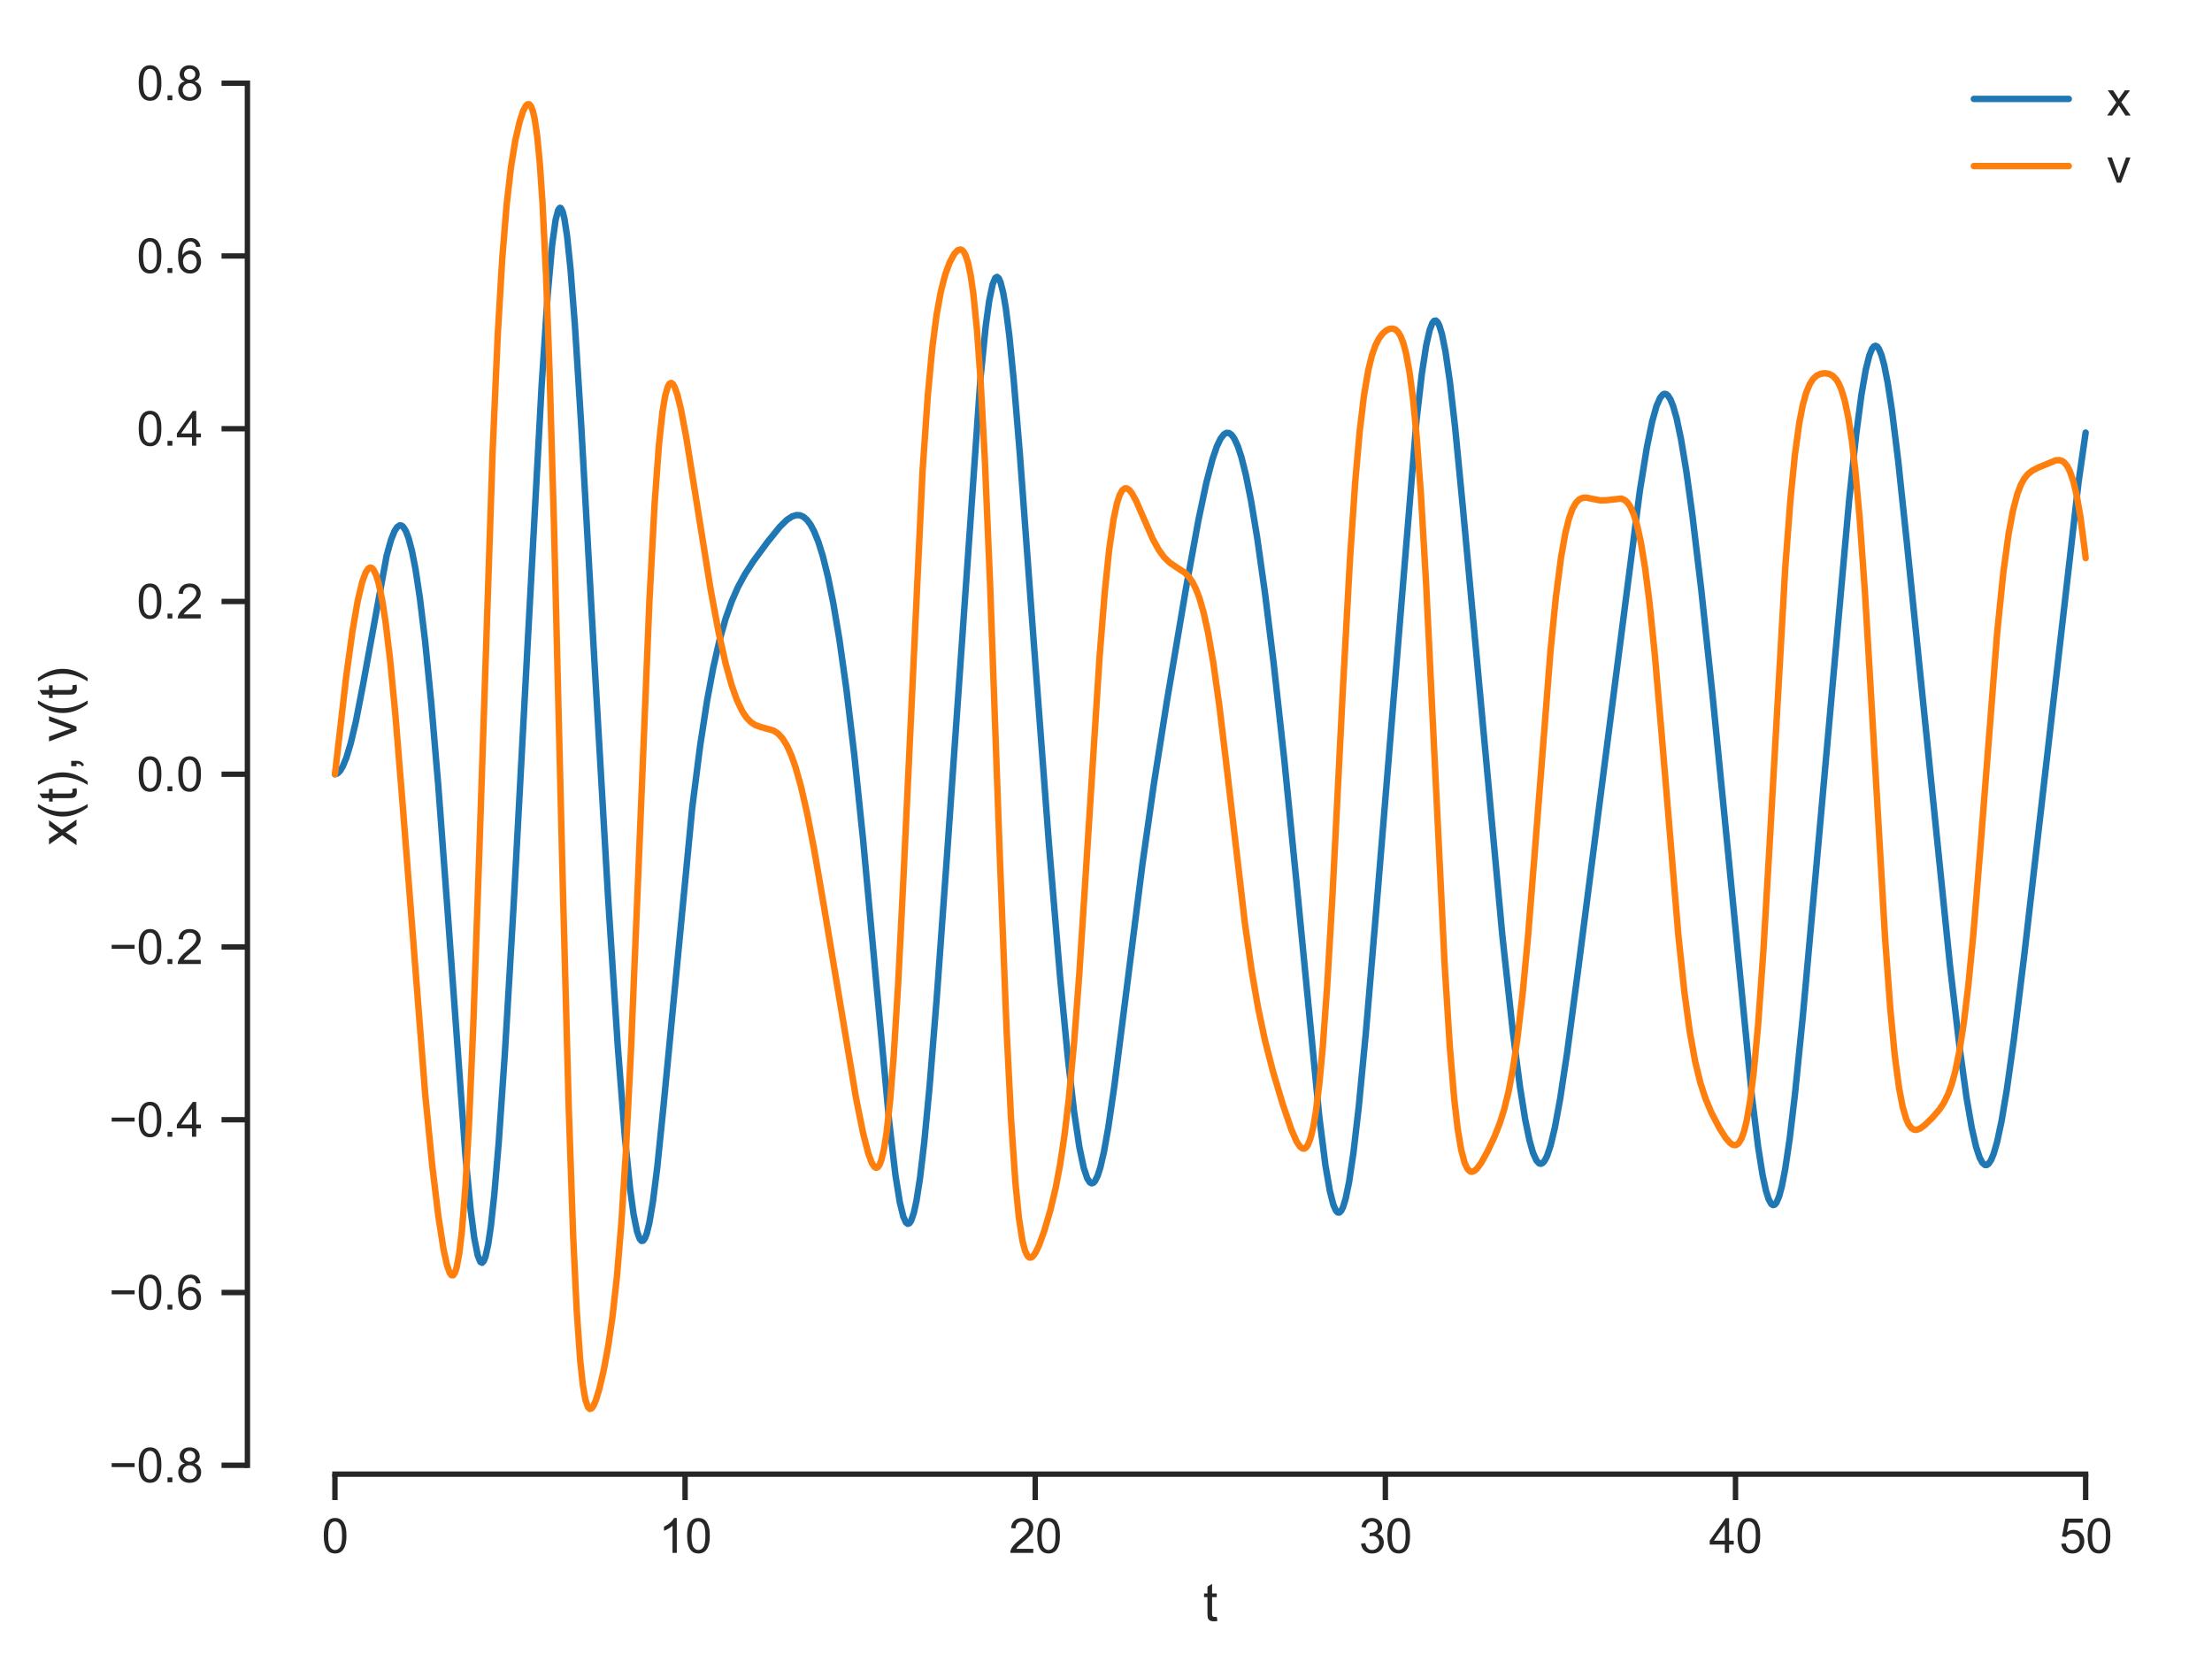 <?xml version="1.0" encoding="utf-8" standalone="no"?>
<!DOCTYPE svg PUBLIC "-//W3C//DTD SVG 1.1//EN"
  "http://www.w3.org/Graphics/SVG/1.1/DTD/svg11.dtd">
<svg xmlns:xlink="http://www.w3.org/1999/xlink" width="410.201pt" height="309.639pt" viewBox="0 0 410.201 309.639" xmlns="http://www.w3.org/2000/svg" version="1.1">
 <defs>
  <style type="text/css">*{stroke-linejoin: round; stroke-linecap: butt}</style>
 </defs>
 <g id="figure_1">
  <g id="patch_1">
   <path d="M 0 309.639 
L 410.201 309.639 
L 410.201 0 
L 0 0 
z
" style="fill: #ffffff"/>
  </g>
  <g id="axes_1">
   <g id="patch_2">
    <path d="M 45.881 273.312 
L 403.001 273.312 
L 403.001 7.2 
L 45.881 7.2 
z
" style="fill: #ffffff"/>
   </g>
   <g id="matplotlib.axis_1">
    <g id="xtick_1">
     <g id="line2d_1">
      <defs>
       <path id="mf9805ac167" d="M 0 0 
L 0 4.8 
" style="stroke: #262626"/>
      </defs>
      <g>
       <use xlink:href="#mf9805ac167" x="62.113" y="273.312" style="fill: #262626; stroke: #262626"/>
      </g>
     </g>
     <g id="text_1">
      <!-- 0 -->
      <g style="fill: #262626" transform="translate(59.667 287.911) scale(0.088 -0.088)">
       <defs>
        <path id="ArialMT-30" d="M 266 2259 
Q 266 3072 433 3567 
Q 600 4063 929 4331 
Q 1259 4600 1759 4600 
Q 2128 4600 2406 4451 
Q 2684 4303 2865 4023 
Q 3047 3744 3150 3342 
Q 3253 2941 3253 2259 
Q 3253 1453 3087 958 
Q 2922 463 2592 192 
Q 2263 -78 1759 -78 
Q 1097 -78 719 397 
Q 266 969 266 2259 
z
M 844 2259 
Q 844 1131 1108 757 
Q 1372 384 1759 384 
Q 2147 384 2411 759 
Q 2675 1134 2675 2259 
Q 2675 3391 2411 3762 
Q 2147 4134 1753 4134 
Q 1366 4134 1134 3806 
Q 844 3388 844 2259 
z
" transform="scale(0.016)"/>
       </defs>
       <use xlink:href="#ArialMT-30"/>
      </g>
     </g>
    </g>
    <g id="xtick_2">
     <g id="line2d_2">
      <g>
       <use xlink:href="#mf9805ac167" x="127.044" y="273.312" style="fill: #262626; stroke: #262626"/>
      </g>
     </g>
     <g id="text_2">
      <!-- 10 -->
      <g style="fill: #262626" transform="translate(122.151 287.911) scale(0.088 -0.088)">
       <defs>
        <path id="ArialMT-31" d="M 2384 0 
L 1822 0 
L 1822 3584 
Q 1619 3391 1289 3197 
Q 959 3003 697 2906 
L 697 3450 
Q 1169 3672 1522 3987 
Q 1875 4303 2022 4600 
L 2384 4600 
L 2384 0 
z
" transform="scale(0.016)"/>
       </defs>
       <use xlink:href="#ArialMT-31"/>
       <use xlink:href="#ArialMT-30" x="55.615"/>
      </g>
     </g>
    </g>
    <g id="xtick_3">
     <g id="line2d_3">
      <g>
       <use xlink:href="#mf9805ac167" x="191.975" y="273.312" style="fill: #262626; stroke: #262626"/>
      </g>
     </g>
     <g id="text_3">
      <!-- 20 -->
      <g style="fill: #262626" transform="translate(187.082 287.911) scale(0.088 -0.088)">
       <defs>
        <path id="ArialMT-32" d="M 3222 541 
L 3222 0 
L 194 0 
Q 188 203 259 391 
Q 375 700 629 1000 
Q 884 1300 1366 1694 
Q 2113 2306 2375 2664 
Q 2638 3022 2638 3341 
Q 2638 3675 2398 3904 
Q 2159 4134 1775 4134 
Q 1369 4134 1125 3890 
Q 881 3647 878 3216 
L 300 3275 
Q 359 3922 746 4261 
Q 1134 4600 1788 4600 
Q 2447 4600 2831 4234 
Q 3216 3869 3216 3328 
Q 3216 3053 3103 2787 
Q 2991 2522 2730 2228 
Q 2469 1934 1863 1422 
Q 1356 997 1212 845 
Q 1069 694 975 541 
L 3222 541 
z
" transform="scale(0.016)"/>
       </defs>
       <use xlink:href="#ArialMT-32"/>
       <use xlink:href="#ArialMT-30" x="55.615"/>
      </g>
     </g>
    </g>
    <g id="xtick_4">
     <g id="line2d_4">
      <g>
       <use xlink:href="#mf9805ac167" x="256.906" y="273.312" style="fill: #262626; stroke: #262626"/>
      </g>
     </g>
     <g id="text_4">
      <!-- 30 -->
      <g style="fill: #262626" transform="translate(252.013 287.911) scale(0.088 -0.088)">
       <defs>
        <path id="ArialMT-33" d="M 269 1209 
L 831 1284 
Q 928 806 1161 595 
Q 1394 384 1728 384 
Q 2125 384 2398 659 
Q 2672 934 2672 1341 
Q 2672 1728 2419 1979 
Q 2166 2231 1775 2231 
Q 1616 2231 1378 2169 
L 1441 2663 
Q 1497 2656 1531 2656 
Q 1891 2656 2178 2843 
Q 2466 3031 2466 3422 
Q 2466 3731 2256 3934 
Q 2047 4138 1716 4138 
Q 1388 4138 1169 3931 
Q 950 3725 888 3313 
L 325 3413 
Q 428 3978 793 4289 
Q 1159 4600 1703 4600 
Q 2078 4600 2393 4439 
Q 2709 4278 2876 4000 
Q 3044 3722 3044 3409 
Q 3044 3113 2884 2869 
Q 2725 2625 2413 2481 
Q 2819 2388 3044 2092 
Q 3269 1797 3269 1353 
Q 3269 753 2831 336 
Q 2394 -81 1725 -81 
Q 1122 -81 723 278 
Q 325 638 269 1209 
z
" transform="scale(0.016)"/>
       </defs>
       <use xlink:href="#ArialMT-33"/>
       <use xlink:href="#ArialMT-30" x="55.615"/>
      </g>
     </g>
    </g>
    <g id="xtick_5">
     <g id="line2d_5">
      <g>
       <use xlink:href="#mf9805ac167" x="321.837" y="273.312" style="fill: #262626; stroke: #262626"/>
      </g>
     </g>
     <g id="text_5">
      <!-- 40 -->
      <g style="fill: #262626" transform="translate(316.943 287.911) scale(0.088 -0.088)">
       <defs>
        <path id="ArialMT-34" d="M 2069 0 
L 2069 1097 
L 81 1097 
L 81 1613 
L 2172 4581 
L 2631 4581 
L 2631 1613 
L 3250 1613 
L 3250 1097 
L 2631 1097 
L 2631 0 
L 2069 0 
z
M 2069 1613 
L 2069 3678 
L 634 1613 
L 2069 1613 
z
" transform="scale(0.016)"/>
       </defs>
       <use xlink:href="#ArialMT-34"/>
       <use xlink:href="#ArialMT-30" x="55.615"/>
      </g>
     </g>
    </g>
    <g id="xtick_6">
     <g id="line2d_6">
      <g>
       <use xlink:href="#mf9805ac167" x="386.768" y="273.312" style="fill: #262626; stroke: #262626"/>
      </g>
     </g>
     <g id="text_6">
      <!-- 50 -->
      <g style="fill: #262626" transform="translate(381.874 287.911) scale(0.088 -0.088)">
       <defs>
        <path id="ArialMT-35" d="M 266 1200 
L 856 1250 
Q 922 819 1161 601 
Q 1400 384 1738 384 
Q 2144 384 2425 690 
Q 2706 997 2706 1503 
Q 2706 1984 2436 2262 
Q 2166 2541 1728 2541 
Q 1456 2541 1237 2417 
Q 1019 2294 894 2097 
L 366 2166 
L 809 4519 
L 3088 4519 
L 3088 3981 
L 1259 3981 
L 1013 2750 
Q 1425 3038 1878 3038 
Q 2478 3038 2890 2622 
Q 3303 2206 3303 1553 
Q 3303 931 2941 478 
Q 2500 -78 1738 -78 
Q 1113 -78 717 272 
Q 322 622 266 1200 
z
" transform="scale(0.016)"/>
       </defs>
       <use xlink:href="#ArialMT-35"/>
       <use xlink:href="#ArialMT-30" x="55.615"/>
      </g>
     </g>
    </g>
    <g id="text_7">
     <!-- t -->
     <g style="fill: #262626" transform="translate(223.107 300.531) scale(0.096 -0.096)">
      <defs>
       <path id="ArialMT-74" d="M 1650 503 
L 1731 6 
Q 1494 -44 1306 -44 
Q 1000 -44 831 53 
Q 663 150 594 308 
Q 525 466 525 972 
L 525 2881 
L 113 2881 
L 113 3319 
L 525 3319 
L 525 4141 
L 1084 4478 
L 1084 3319 
L 1650 3319 
L 1650 2881 
L 1084 2881 
L 1084 941 
Q 1084 700 1114 631 
Q 1144 563 1211 522 
Q 1278 481 1403 481 
Q 1497 481 1650 503 
z
" transform="scale(0.016)"/>
      </defs>
      <use xlink:href="#ArialMT-74"/>
     </g>
    </g>
   </g>
   <g id="matplotlib.axis_2">
    <g id="ytick_1">
     <g id="line2d_7">
      <defs>
       <path id="mbfc3eb7b43" d="M 0 0 
L -4.8 0 
" style="stroke: #262626"/>
      </defs>
      <g>
       <use xlink:href="#mbfc3eb7b43" x="45.881" y="271.661" style="fill: #262626; stroke: #262626"/>
      </g>
     </g>
     <g id="text_8">
      <!-- −0.8 -->
      <g style="fill: #262626" transform="translate(20.209 274.811) scale(0.088 -0.088)">
       <defs>
        <path id="ArialMT-2212" d="M 3381 1997 
L 356 1997 
L 356 2522 
L 3381 2522 
L 3381 1997 
z
" transform="scale(0.016)"/>
        <path id="ArialMT-2e" d="M 581 0 
L 581 641 
L 1222 641 
L 1222 0 
L 581 0 
z
" transform="scale(0.016)"/>
        <path id="ArialMT-38" d="M 1131 2484 
Q 781 2613 612 2850 
Q 444 3088 444 3419 
Q 444 3919 803 4259 
Q 1163 4600 1759 4600 
Q 2359 4600 2725 4251 
Q 3091 3903 3091 3403 
Q 3091 3084 2923 2848 
Q 2756 2613 2416 2484 
Q 2838 2347 3058 2040 
Q 3278 1734 3278 1309 
Q 3278 722 2862 322 
Q 2447 -78 1769 -78 
Q 1091 -78 675 323 
Q 259 725 259 1325 
Q 259 1772 486 2073 
Q 713 2375 1131 2484 
z
M 1019 3438 
Q 1019 3113 1228 2906 
Q 1438 2700 1772 2700 
Q 2097 2700 2305 2904 
Q 2513 3109 2513 3406 
Q 2513 3716 2298 3927 
Q 2084 4138 1766 4138 
Q 1444 4138 1231 3931 
Q 1019 3725 1019 3438 
z
M 838 1322 
Q 838 1081 952 856 
Q 1066 631 1291 507 
Q 1516 384 1775 384 
Q 2178 384 2440 643 
Q 2703 903 2703 1303 
Q 2703 1709 2433 1975 
Q 2163 2241 1756 2241 
Q 1359 2241 1098 1978 
Q 838 1716 838 1322 
z
" transform="scale(0.016)"/>
       </defs>
       <use xlink:href="#ArialMT-2212"/>
       <use xlink:href="#ArialMT-30" x="58.398"/>
       <use xlink:href="#ArialMT-2e" x="114.014"/>
       <use xlink:href="#ArialMT-38" x="141.797"/>
      </g>
     </g>
    </g>
    <g id="ytick_2">
     <g id="line2d_8">
      <g>
       <use xlink:href="#mbfc3eb7b43" x="45.881" y="239.632" style="fill: #262626; stroke: #262626"/>
      </g>
     </g>
     <g id="text_9">
      <!-- −0.6 -->
      <g style="fill: #262626" transform="translate(20.209 242.782) scale(0.088 -0.088)">
       <defs>
        <path id="ArialMT-36" d="M 3184 3459 
L 2625 3416 
Q 2550 3747 2413 3897 
Q 2184 4138 1850 4138 
Q 1581 4138 1378 3988 
Q 1113 3794 959 3422 
Q 806 3050 800 2363 
Q 1003 2672 1297 2822 
Q 1591 2972 1913 2972 
Q 2475 2972 2870 2558 
Q 3266 2144 3266 1488 
Q 3266 1056 3080 686 
Q 2894 316 2569 119 
Q 2244 -78 1831 -78 
Q 1128 -78 684 439 
Q 241 956 241 2144 
Q 241 3472 731 4075 
Q 1159 4600 1884 4600 
Q 2425 4600 2770 4297 
Q 3116 3994 3184 3459 
z
M 888 1484 
Q 888 1194 1011 928 
Q 1134 663 1356 523 
Q 1578 384 1822 384 
Q 2178 384 2434 671 
Q 2691 959 2691 1453 
Q 2691 1928 2437 2201 
Q 2184 2475 1800 2475 
Q 1419 2475 1153 2201 
Q 888 1928 888 1484 
z
" transform="scale(0.016)"/>
       </defs>
       <use xlink:href="#ArialMT-2212"/>
       <use xlink:href="#ArialMT-30" x="58.398"/>
       <use xlink:href="#ArialMT-2e" x="114.014"/>
       <use xlink:href="#ArialMT-36" x="141.797"/>
      </g>
     </g>
    </g>
    <g id="ytick_3">
     <g id="line2d_9">
      <g>
       <use xlink:href="#mbfc3eb7b43" x="45.881" y="207.603" style="fill: #262626; stroke: #262626"/>
      </g>
     </g>
     <g id="text_10">
      <!-- −0.4 -->
      <g style="fill: #262626" transform="translate(20.209 210.752) scale(0.088 -0.088)">
       <use xlink:href="#ArialMT-2212"/>
       <use xlink:href="#ArialMT-30" x="58.398"/>
       <use xlink:href="#ArialMT-2e" x="114.014"/>
       <use xlink:href="#ArialMT-34" x="141.797"/>
      </g>
     </g>
    </g>
    <g id="ytick_4">
     <g id="line2d_10">
      <g>
       <use xlink:href="#mbfc3eb7b43" x="45.881" y="175.574" style="fill: #262626; stroke: #262626"/>
      </g>
     </g>
     <g id="text_11">
      <!-- −0.2 -->
      <g style="fill: #262626" transform="translate(20.209 178.723) scale(0.088 -0.088)">
       <use xlink:href="#ArialMT-2212"/>
       <use xlink:href="#ArialMT-30" x="58.398"/>
       <use xlink:href="#ArialMT-2e" x="114.014"/>
       <use xlink:href="#ArialMT-32" x="141.797"/>
      </g>
     </g>
    </g>
    <g id="ytick_5">
     <g id="line2d_11">
      <g>
       <use xlink:href="#mbfc3eb7b43" x="45.881" y="143.544" style="fill: #262626; stroke: #262626"/>
      </g>
     </g>
     <g id="text_12">
      <!-- 0.0 -->
      <g style="fill: #262626" transform="translate(25.349 146.694) scale(0.088 -0.088)">
       <use xlink:href="#ArialMT-30"/>
       <use xlink:href="#ArialMT-2e" x="55.615"/>
       <use xlink:href="#ArialMT-30" x="83.398"/>
      </g>
     </g>
    </g>
    <g id="ytick_6">
     <g id="line2d_12">
      <g>
       <use xlink:href="#mbfc3eb7b43" x="45.881" y="111.515" style="fill: #262626; stroke: #262626"/>
      </g>
     </g>
     <g id="text_13">
      <!-- 0.2 -->
      <g style="fill: #262626" transform="translate(25.349 114.664) scale(0.088 -0.088)">
       <use xlink:href="#ArialMT-30"/>
       <use xlink:href="#ArialMT-2e" x="55.615"/>
       <use xlink:href="#ArialMT-32" x="83.398"/>
      </g>
     </g>
    </g>
    <g id="ytick_7">
     <g id="line2d_13">
      <g>
       <use xlink:href="#mbfc3eb7b43" x="45.881" y="79.486" style="fill: #262626; stroke: #262626"/>
      </g>
     </g>
     <g id="text_14">
      <!-- 0.4 -->
      <g style="fill: #262626" transform="translate(25.349 82.635) scale(0.088 -0.088)">
       <use xlink:href="#ArialMT-30"/>
       <use xlink:href="#ArialMT-2e" x="55.615"/>
       <use xlink:href="#ArialMT-34" x="83.398"/>
      </g>
     </g>
    </g>
    <g id="ytick_8">
     <g id="line2d_14">
      <g>
       <use xlink:href="#mbfc3eb7b43" x="45.881" y="47.456" style="fill: #262626; stroke: #262626"/>
      </g>
     </g>
     <g id="text_15">
      <!-- 0.6 -->
      <g style="fill: #262626" transform="translate(25.349 50.606) scale(0.088 -0.088)">
       <use xlink:href="#ArialMT-30"/>
       <use xlink:href="#ArialMT-2e" x="55.615"/>
       <use xlink:href="#ArialMT-36" x="83.398"/>
      </g>
     </g>
    </g>
    <g id="ytick_9">
     <g id="line2d_15">
      <g>
       <use xlink:href="#mbfc3eb7b43" x="45.881" y="15.427" style="fill: #262626; stroke: #262626"/>
      </g>
     </g>
     <g id="text_16">
      <!-- 0.8 -->
      <g style="fill: #262626" transform="translate(25.349 18.577) scale(0.088 -0.088)">
       <use xlink:href="#ArialMT-30"/>
       <use xlink:href="#ArialMT-2e" x="55.615"/>
       <use xlink:href="#ArialMT-38" x="83.398"/>
      </g>
     </g>
    </g>
    <g id="text_17">
     <!-- x(t), v(t) -->
     <g style="fill: #262626" transform="translate(14.188 156.783) rotate(-90) scale(0.096 -0.096)">
      <defs>
       <path id="ArialMT-78" d="M 47 0 
L 1259 1725 
L 138 3319 
L 841 3319 
L 1350 2541 
Q 1494 2319 1581 2169 
Q 1719 2375 1834 2534 
L 2394 3319 
L 3066 3319 
L 1919 1756 
L 3153 0 
L 2463 0 
L 1781 1031 
L 1600 1309 
L 728 0 
L 47 0 
z
" transform="scale(0.016)"/>
       <path id="ArialMT-28" d="M 1497 -1347 
Q 1031 -759 709 28 
Q 388 816 388 1659 
Q 388 2403 628 3084 
Q 909 3875 1497 4659 
L 1900 4659 
Q 1522 4009 1400 3731 
Q 1209 3300 1100 2831 
Q 966 2247 966 1656 
Q 966 153 1900 -1347 
L 1497 -1347 
z
" transform="scale(0.016)"/>
       <path id="ArialMT-29" d="M 791 -1347 
L 388 -1347 
Q 1322 153 1322 1656 
Q 1322 2244 1188 2822 
Q 1081 3291 891 3722 
Q 769 4003 388 4659 
L 791 4659 
Q 1378 3875 1659 3084 
Q 1900 2403 1900 1659 
Q 1900 816 1576 28 
Q 1253 -759 791 -1347 
z
" transform="scale(0.016)"/>
       <path id="ArialMT-2c" d="M 569 0 
L 569 641 
L 1209 641 
L 1209 0 
Q 1209 -353 1084 -570 
Q 959 -788 688 -906 
L 531 -666 
Q 709 -588 793 -436 
Q 878 -284 888 0 
L 569 0 
z
" transform="scale(0.016)"/>
       <path id="ArialMT-20" transform="scale(0.016)"/>
       <path id="ArialMT-76" d="M 1344 0 
L 81 3319 
L 675 3319 
L 1388 1331 
Q 1503 1009 1600 663 
Q 1675 925 1809 1294 
L 2547 3319 
L 3125 3319 
L 1869 0 
L 1344 0 
z
" transform="scale(0.016)"/>
      </defs>
      <use xlink:href="#ArialMT-78"/>
      <use xlink:href="#ArialMT-28" x="50"/>
      <use xlink:href="#ArialMT-74" x="83.301"/>
      <use xlink:href="#ArialMT-29" x="111.084"/>
      <use xlink:href="#ArialMT-2c" x="144.385"/>
      <use xlink:href="#ArialMT-20" x="172.168"/>
      <use xlink:href="#ArialMT-76" x="199.951"/>
      <use xlink:href="#ArialMT-28" x="249.951"/>
      <use xlink:href="#ArialMT-74" x="283.252"/>
      <use xlink:href="#ArialMT-29" x="311.035"/>
     </g>
    </g>
   </g>
   <g id="line2d_16">
    <path d="M 62.113 143.544 
L 62.601 143.378 
L 63.088 142.883 
L 63.575 142.067 
L 64.225 140.5 
L 65.037 137.826 
L 66.011 133.698 
L 67.311 126.988 
L 71.696 103.031 
L 72.508 100.114 
L 73.157 98.481 
L 73.644 97.724 
L 74.132 97.401 
L 74.457 97.44 
L 74.781 97.69 
L 75.269 98.469 
L 75.756 99.74 
L 76.405 102.206 
L 77.055 105.543 
L 77.867 110.897 
L 78.842 118.95 
L 79.978 130.368 
L 81.278 145.694 
L 83.064 169.728 
L 86.312 214.223 
L 87.287 224.408 
L 87.936 229.443 
L 88.586 232.742 
L 89.073 233.951 
L 89.398 234.123 
L 89.723 233.779 
L 90.048 232.92 
L 90.535 230.686 
L 91.022 227.367 
L 91.672 221.401 
L 92.484 211.815 
L 93.621 195.355 
L 95.245 167.929 
L 97.843 119.468 
L 100.442 71.513 
L 101.579 54.429 
L 102.391 45.414 
L 103.04 40.735 
L 103.528 38.907 
L 103.852 38.53 
L 104.015 38.597 
L 104.34 39.238 
L 104.665 40.544 
L 105.152 43.689 
L 105.801 49.892 
L 106.613 60.306 
L 107.75 78.291 
L 110.186 121.82 
L 112.785 166.735 
L 114.571 194.095 
L 115.871 210.704 
L 116.845 220.378 
L 117.495 225.137 
L 118.144 228.355 
L 118.632 229.693 
L 118.956 230.063 
L 119.281 230.016 
L 119.606 229.56 
L 119.931 228.706 
L 120.418 226.719 
L 121.068 222.873 
L 121.88 216.459 
L 123.017 205.356 
L 128.376 149.698 
L 129.838 138.245 
L 131.137 129.83 
L 132.274 123.755 
L 133.411 118.771 
L 134.548 114.741 
L 135.685 111.509 
L 136.821 108.91 
L 138.121 106.499 
L 139.745 103.998 
L 142.343 100.472 
L 144.617 97.668 
L 145.916 96.393 
L 146.891 95.746 
L 147.703 95.498 
L 148.352 95.536 
L 149.002 95.822 
L 149.652 96.386 
L 150.301 97.258 
L 150.951 98.463 
L 151.763 100.472 
L 152.575 103.067 
L 153.549 106.987 
L 154.524 111.805 
L 155.661 118.565 
L 156.96 127.774 
L 158.422 139.963 
L 160.046 155.604 
L 162.157 178.452 
L 164.918 208.194 
L 166.055 217.868 
L 166.867 222.927 
L 167.517 225.573 
L 168.004 226.644 
L 168.329 226.901 
L 168.653 226.785 
L 168.978 226.294 
L 169.465 224.865 
L 169.953 222.628 
L 170.602 218.474 
L 171.414 211.614 
L 172.389 201.392 
L 173.688 185.357 
L 175.637 158.331 
L 181.809 70.297 
L 182.783 60.567 
L 183.433 55.808 
L 184.082 52.694 
L 184.569 51.532 
L 184.894 51.335 
L 185.219 51.603 
L 185.544 52.33 
L 186.031 54.253 
L 186.518 57.115 
L 187.168 62.238 
L 187.98 70.38 
L 189.117 84.07 
L 191.391 114.896 
L 194.476 155.955 
L 196.588 181.176 
L 198.049 196.342 
L 199.186 206.138 
L 200.161 212.664 
L 200.973 216.52 
L 201.622 218.46 
L 202.11 219.219 
L 202.434 219.39 
L 202.759 219.297 
L 203.084 218.943 
L 203.571 217.942 
L 204.058 216.407 
L 204.708 213.607 
L 205.52 209.072 
L 206.657 201.278 
L 208.444 187.19 
L 211.854 160.241 
L 213.965 145.433 
L 216.402 129.956 
L 219.975 108.834 
L 222.248 96.403 
L 223.71 89.49 
L 224.847 85.138 
L 225.659 82.768 
L 226.308 81.395 
L 226.958 80.536 
L 227.445 80.252 
L 227.933 80.288 
L 228.42 80.649 
L 228.907 81.336 
L 229.557 82.757 
L 230.206 84.736 
L 231.018 87.952 
L 231.993 92.804 
L 233.13 99.654 
L 234.591 110.015 
L 236.215 123.174 
L 238.164 140.863 
L 240.438 163.729 
L 244.661 207.116 
L 245.797 216.073 
L 246.61 220.802 
L 247.259 223.345 
L 247.746 224.451 
L 248.071 224.787 
L 248.396 224.796 
L 248.721 224.476 
L 249.046 223.831 
L 249.533 222.266 
L 250.183 219.12 
L 250.995 213.654 
L 251.969 205.233 
L 253.268 191.718 
L 255.217 168.687 
L 262.688 77.85 
L 263.662 69.377 
L 264.474 64.067 
L 265.124 61.192 
L 265.611 59.914 
L 265.936 59.498 
L 266.261 59.434 
L 266.586 59.722 
L 266.911 60.356 
L 267.398 61.936 
L 268.047 65.143 
L 268.859 70.704 
L 269.834 79.181 
L 271.296 94.279 
L 278.604 173.489 
L 280.553 191.317 
L 281.852 201.377 
L 282.827 207.504 
L 283.639 211.446 
L 284.288 213.729 
L 284.938 215.177 
L 285.425 215.696 
L 285.75 215.769 
L 286.075 215.625 
L 286.4 215.267 
L 286.887 214.341 
L 287.536 212.417 
L 288.348 209.015 
L 289.323 203.709 
L 290.622 195.113 
L 292.571 180.429 
L 304.102 90.987 
L 305.401 82.946 
L 306.376 78.184 
L 307.188 75.293 
L 307.838 73.792 
L 308.325 73.178 
L 308.65 73.021 
L 308.974 73.069 
L 309.299 73.323 
L 309.786 74.085 
L 310.274 75.298 
L 310.923 77.583 
L 311.735 81.43 
L 312.71 87.307 
L 313.847 95.555 
L 315.471 109.184 
L 317.582 128.917 
L 320.343 156.851 
L 324.89 203.367 
L 326.027 212.591 
L 326.839 217.735 
L 327.489 220.759 
L 327.976 222.31 
L 328.463 223.206 
L 328.788 223.426 
L 329.113 223.343 
L 329.438 222.956 
L 329.925 221.815 
L 330.412 220.026 
L 331.062 216.702 
L 331.874 211.212 
L 332.848 203.04 
L 334.31 188.559 
L 336.746 161.611 
L 342.918 92.655 
L 344.217 80.562 
L 345.191 73.172 
L 346.004 68.5 
L 346.653 65.912 
L 347.14 64.703 
L 347.465 64.26 
L 347.79 64.112 
L 348.115 64.258 
L 348.44 64.697 
L 348.927 65.888 
L 349.414 67.691 
L 350.064 70.968 
L 350.876 76.285 
L 352.013 85.491 
L 353.637 100.828 
L 361.595 178.884 
L 363.381 194.093 
L 364.68 203.494 
L 365.655 209.142 
L 366.467 212.681 
L 367.117 214.637 
L 367.604 215.555 
L 368.091 215.986 
L 368.416 216 
L 368.741 215.796 
L 369.228 215.086 
L 369.715 213.908 
L 370.365 211.652 
L 371.177 207.838 
L 372.151 202.042 
L 373.451 192.781 
L 375.399 176.978 
L 379.297 143.105 
L 385.469 89.269 
L 386.768 80.205 
L 386.768 80.205 
" clip-path="url(#pb05b02daaf)" style="fill: none; stroke: #1f77b4; stroke-width: 1.2; stroke-linecap: round"/>
   </g>
   <g id="line2d_17">
    <path d="M 62.113 143.544 
L 64.225 125.253 
L 65.362 117.018 
L 66.336 111.4 
L 67.148 107.972 
L 67.798 106.172 
L 68.285 105.424 
L 68.61 105.23 
L 68.935 105.289 
L 69.259 105.609 
L 69.747 106.594 
L 70.234 108.199 
L 70.884 111.32 
L 71.533 115.559 
L 72.345 122.363 
L 73.32 132.501 
L 74.619 148.533 
L 78.842 202.779 
L 80.141 215.946 
L 81.278 225.401 
L 82.252 231.651 
L 82.902 234.59 
L 83.389 235.97 
L 83.714 236.421 
L 84.039 236.44 
L 84.363 235.974 
L 84.688 234.969 
L 85.175 232.325 
L 85.663 228.156 
L 86.312 219.96 
L 86.962 208.556 
L 87.774 189.88 
L 88.911 157.171 
L 91.347 83.808 
L 92.321 61.776 
L 93.133 48.026 
L 93.946 38.026 
L 94.758 30.967 
L 95.57 25.998 
L 96.382 22.484 
L 97.031 20.535 
L 97.519 19.619 
L 97.843 19.328 
L 98.168 19.35 
L 98.493 19.751 
L 98.818 20.607 
L 99.143 22.007 
L 99.63 25.334 
L 100.117 30.432 
L 100.604 37.625 
L 101.254 50.909 
L 101.904 68.658 
L 102.716 96.659 
L 104.34 163.065 
L 105.477 205.713 
L 106.289 229.135 
L 106.938 242.802 
L 107.588 252.164 
L 108.075 256.718 
L 108.562 259.521 
L 109.05 260.912 
L 109.374 261.216 
L 109.699 261.12 
L 110.024 260.698 
L 110.511 259.586 
L 111.161 257.442 
L 111.973 253.958 
L 112.785 249.585 
L 113.597 243.999 
L 114.409 236.639 
L 115.221 226.865 
L 116.033 214.154 
L 117.008 194.805 
L 118.307 163.472 
L 120.418 111.685 
L 121.393 93.371 
L 122.205 82.347 
L 122.854 76.372 
L 123.341 73.44 
L 123.829 71.703 
L 124.154 71.138 
L 124.478 70.995 
L 124.803 71.23 
L 125.128 71.798 
L 125.615 73.184 
L 126.265 75.827 
L 127.239 80.968 
L 128.863 91.088 
L 131.787 109.341 
L 133.248 117.153 
L 134.548 122.963 
L 135.685 127.053 
L 136.659 129.791 
L 137.633 131.839 
L 138.445 133.059 
L 139.258 133.897 
L 140.07 134.425 
L 141.044 134.776 
L 143.48 135.461 
L 144.292 136.012 
L 145.104 136.897 
L 145.916 138.199 
L 146.728 139.981 
L 147.54 142.281 
L 148.515 145.737 
L 149.652 150.676 
L 150.951 157.334 
L 152.9 168.672 
L 158.747 203.596 
L 160.046 210.046 
L 161.02 213.855 
L 161.67 215.605 
L 162.157 216.349 
L 162.482 216.514 
L 162.807 216.375 
L 163.132 215.895 
L 163.456 215.036 
L 163.944 212.961 
L 164.431 209.839 
L 165.08 203.889 
L 165.73 195.783 
L 166.542 182.66 
L 167.517 163.183 
L 171.09 87.218 
L 172.064 73.216 
L 172.876 64.591 
L 173.688 58.337 
L 174.5 53.922 
L 175.312 50.82 
L 176.124 48.622 
L 176.936 47.113 
L 177.586 46.406 
L 178.073 46.244 
L 178.398 46.36 
L 178.723 46.696 
L 179.048 47.292 
L 179.535 48.78 
L 180.022 51.133 
L 180.509 54.533 
L 181.159 60.995 
L 181.809 69.969 
L 182.621 84.957 
L 183.595 108.065 
L 185.382 158.082 
L 186.681 191.296 
L 187.493 207.449 
L 188.305 219.318 
L 188.955 225.833 
L 189.604 230.03 
L 190.091 231.904 
L 190.579 232.893 
L 190.903 233.148 
L 191.228 233.138 
L 191.553 232.907 
L 192.04 232.228 
L 192.69 230.865 
L 193.664 228.176 
L 194.801 224.304 
L 195.776 220.198 
L 196.588 215.911 
L 197.4 210.504 
L 198.212 203.665 
L 199.186 193.259 
L 200.161 180.414 
L 201.622 157.661 
L 203.896 121.929 
L 204.871 109.777 
L 205.683 101.943 
L 206.495 96.299 
L 207.144 93.278 
L 207.631 91.798 
L 208.119 90.911 
L 208.606 90.537 
L 208.931 90.534 
L 209.418 90.836 
L 209.905 91.44 
L 210.717 92.923 
L 212.017 95.924 
L 213.803 99.987 
L 214.94 102.032 
L 215.914 103.349 
L 216.889 104.296 
L 218.026 105.075 
L 219.65 106.133 
L 220.462 106.943 
L 221.111 107.873 
L 221.761 109.144 
L 222.411 110.837 
L 223.223 113.652 
L 224.035 117.333 
L 225.009 122.949 
L 226.146 131.051 
L 227.608 143.295 
L 230.856 171.165 
L 232.155 180.235 
L 233.292 186.797 
L 234.591 192.93 
L 236.053 198.61 
L 237.839 204.61 
L 239.464 209.386 
L 240.438 211.619 
L 241.088 212.601 
L 241.575 212.949 
L 241.9 212.946 
L 242.224 212.723 
L 242.549 212.248 
L 243.037 210.996 
L 243.524 209.004 
L 244.011 206.173 
L 244.661 200.95 
L 245.31 193.959 
L 246.122 182.727 
L 247.097 166.03 
L 249.046 127.423 
L 250.345 103.653 
L 251.319 89.32 
L 252.131 80.12 
L 252.943 73.315 
L 253.755 68.557 
L 254.405 65.921 
L 255.055 64.065 
L 255.704 62.778 
L 256.354 61.896 
L 257.004 61.309 
L 257.653 60.975 
L 258.303 60.918 
L 258.79 61.11 
L 259.277 61.572 
L 259.765 62.387 
L 260.252 63.653 
L 260.739 65.481 
L 261.389 68.998 
L 262.038 73.993 
L 262.688 80.692 
L 263.5 91.643 
L 264.474 108.419 
L 265.774 135.215 
L 267.885 178.61 
L 268.859 194.069 
L 269.672 203.711 
L 270.321 209.307 
L 270.971 213.198 
L 271.62 215.631 
L 272.108 216.669 
L 272.595 217.165 
L 272.92 217.252 
L 273.407 217.09 
L 273.894 216.659 
L 274.706 215.537 
L 275.843 213.496 
L 277.142 210.753 
L 278.117 208.279 
L 278.929 205.714 
L 279.741 202.439 
L 280.553 198.201 
L 281.365 192.768 
L 282.339 184.459 
L 283.314 174.185 
L 284.613 158.033 
L 287.536 120.597 
L 288.511 110.851 
L 289.485 103.336 
L 290.297 98.793 
L 290.947 96.188 
L 291.597 94.374 
L 292.246 93.214 
L 292.896 92.566 
L 293.546 92.291 
L 294.195 92.263 
L 295.332 92.496 
L 296.794 92.776 
L 297.931 92.741 
L 300.692 92.44 
L 301.341 92.743 
L 301.828 93.201 
L 302.316 93.916 
L 302.965 95.365 
L 303.615 97.497 
L 304.265 100.428 
L 305.077 105.346 
L 305.889 111.728 
L 306.863 121.236 
L 308.162 136.357 
L 311.248 173.513 
L 312.385 184.146 
L 313.359 191.281 
L 314.334 196.702 
L 315.308 200.717 
L 316.283 203.709 
L 317.42 206.395 
L 318.881 209.182 
L 320.018 210.971 
L 320.83 211.906 
L 321.317 212.235 
L 321.805 212.315 
L 322.129 212.193 
L 322.454 211.902 
L 322.942 211.091 
L 323.429 209.747 
L 323.916 207.773 
L 324.566 204.01 
L 325.215 198.789 
L 326.027 190.056 
L 327.002 176.4 
L 328.139 156.971 
L 331.062 105.293 
L 332.036 92.48 
L 332.848 84.36 
L 333.66 78.453 
L 334.31 75.11 
L 334.96 72.768 
L 335.609 71.207 
L 336.259 70.22 
L 336.909 69.635 
L 337.558 69.321 
L 338.37 69.191 
L 339.182 69.317 
L 339.832 69.652 
L 340.482 70.299 
L 340.969 71.073 
L 341.456 72.177 
L 342.106 74.309 
L 342.755 77.389 
L 343.405 81.622 
L 344.055 87.18 
L 344.867 96.142 
L 345.841 109.789 
L 347.14 131.764 
L 349.577 173.947 
L 350.551 187.131 
L 351.363 195.595 
L 352.175 201.748 
L 352.825 205.157 
L 353.474 207.422 
L 353.962 208.497 
L 354.449 209.141 
L 354.936 209.441 
L 355.423 209.477 
L 356.073 209.233 
L 356.885 208.639 
L 358.347 207.224 
L 359.646 205.718 
L 360.458 204.5 
L 361.27 202.852 
L 361.92 201.064 
L 362.569 198.711 
L 363.381 194.77 
L 364.193 189.51 
L 365.005 182.792 
L 365.98 172.813 
L 367.279 156.852 
L 370.365 117.286 
L 371.502 106.177 
L 372.476 99.018 
L 373.288 94.669 
L 374.1 91.599 
L 374.75 89.896 
L 375.399 88.712 
L 376.049 87.911 
L 376.861 87.264 
L 377.998 86.681 
L 381.246 85.343 
L 381.896 85.308 
L 382.383 85.453 
L 382.87 85.804 
L 383.357 86.422 
L 383.845 87.372 
L 384.494 89.269 
L 385.144 92.027 
L 385.794 95.781 
L 386.606 102.012 
L 386.768 103.47 
L 386.768 103.47 
" clip-path="url(#pb05b02daaf)" style="fill: none; stroke: #ff7f0e; stroke-width: 1.2; stroke-linecap: round"/>
   </g>
   <g id="patch_3">
    <path d="M 45.881 271.661 
L 45.881 15.427 
" style="fill: none; stroke: #262626; stroke-linejoin: miter; stroke-linecap: square"/>
   </g>
   <g id="patch_4">
    <path d="M 62.113 273.312 
L 386.768 273.312 
" style="fill: none; stroke: #262626; stroke-linejoin: miter; stroke-linecap: square"/>
   </g>
   <g id="legend_1">
    <g id="line2d_18">
     <path d="M 366.041 18.339 
L 374.841 18.339 
L 383.641 18.339 
" style="fill: none; stroke: #1f77b4; stroke-width: 1.2; stroke-linecap: round"/>
    </g>
    <g id="text_18">
     <!-- x -->
     <g style="fill: #262626" transform="translate(390.681 21.419) scale(0.088 -0.088)">
      <use xlink:href="#ArialMT-78"/>
     </g>
    </g>
    <g id="line2d_19">
     <path d="M 366.041 30.787 
L 374.841 30.787 
L 383.641 30.787 
" style="fill: none; stroke: #ff7f0e; stroke-width: 1.2; stroke-linecap: round"/>
    </g>
    <g id="text_19">
     <!-- v -->
     <g style="fill: #262626" transform="translate(390.681 33.867) scale(0.088 -0.088)">
      <use xlink:href="#ArialMT-76"/>
     </g>
    </g>
   </g>
  </g>
 </g>
 <defs>
  <clipPath id="pb05b02daaf">
   <rect x="45.881" y="7.2" width="357.12" height="266.112"/>
  </clipPath>
 </defs>
</svg>